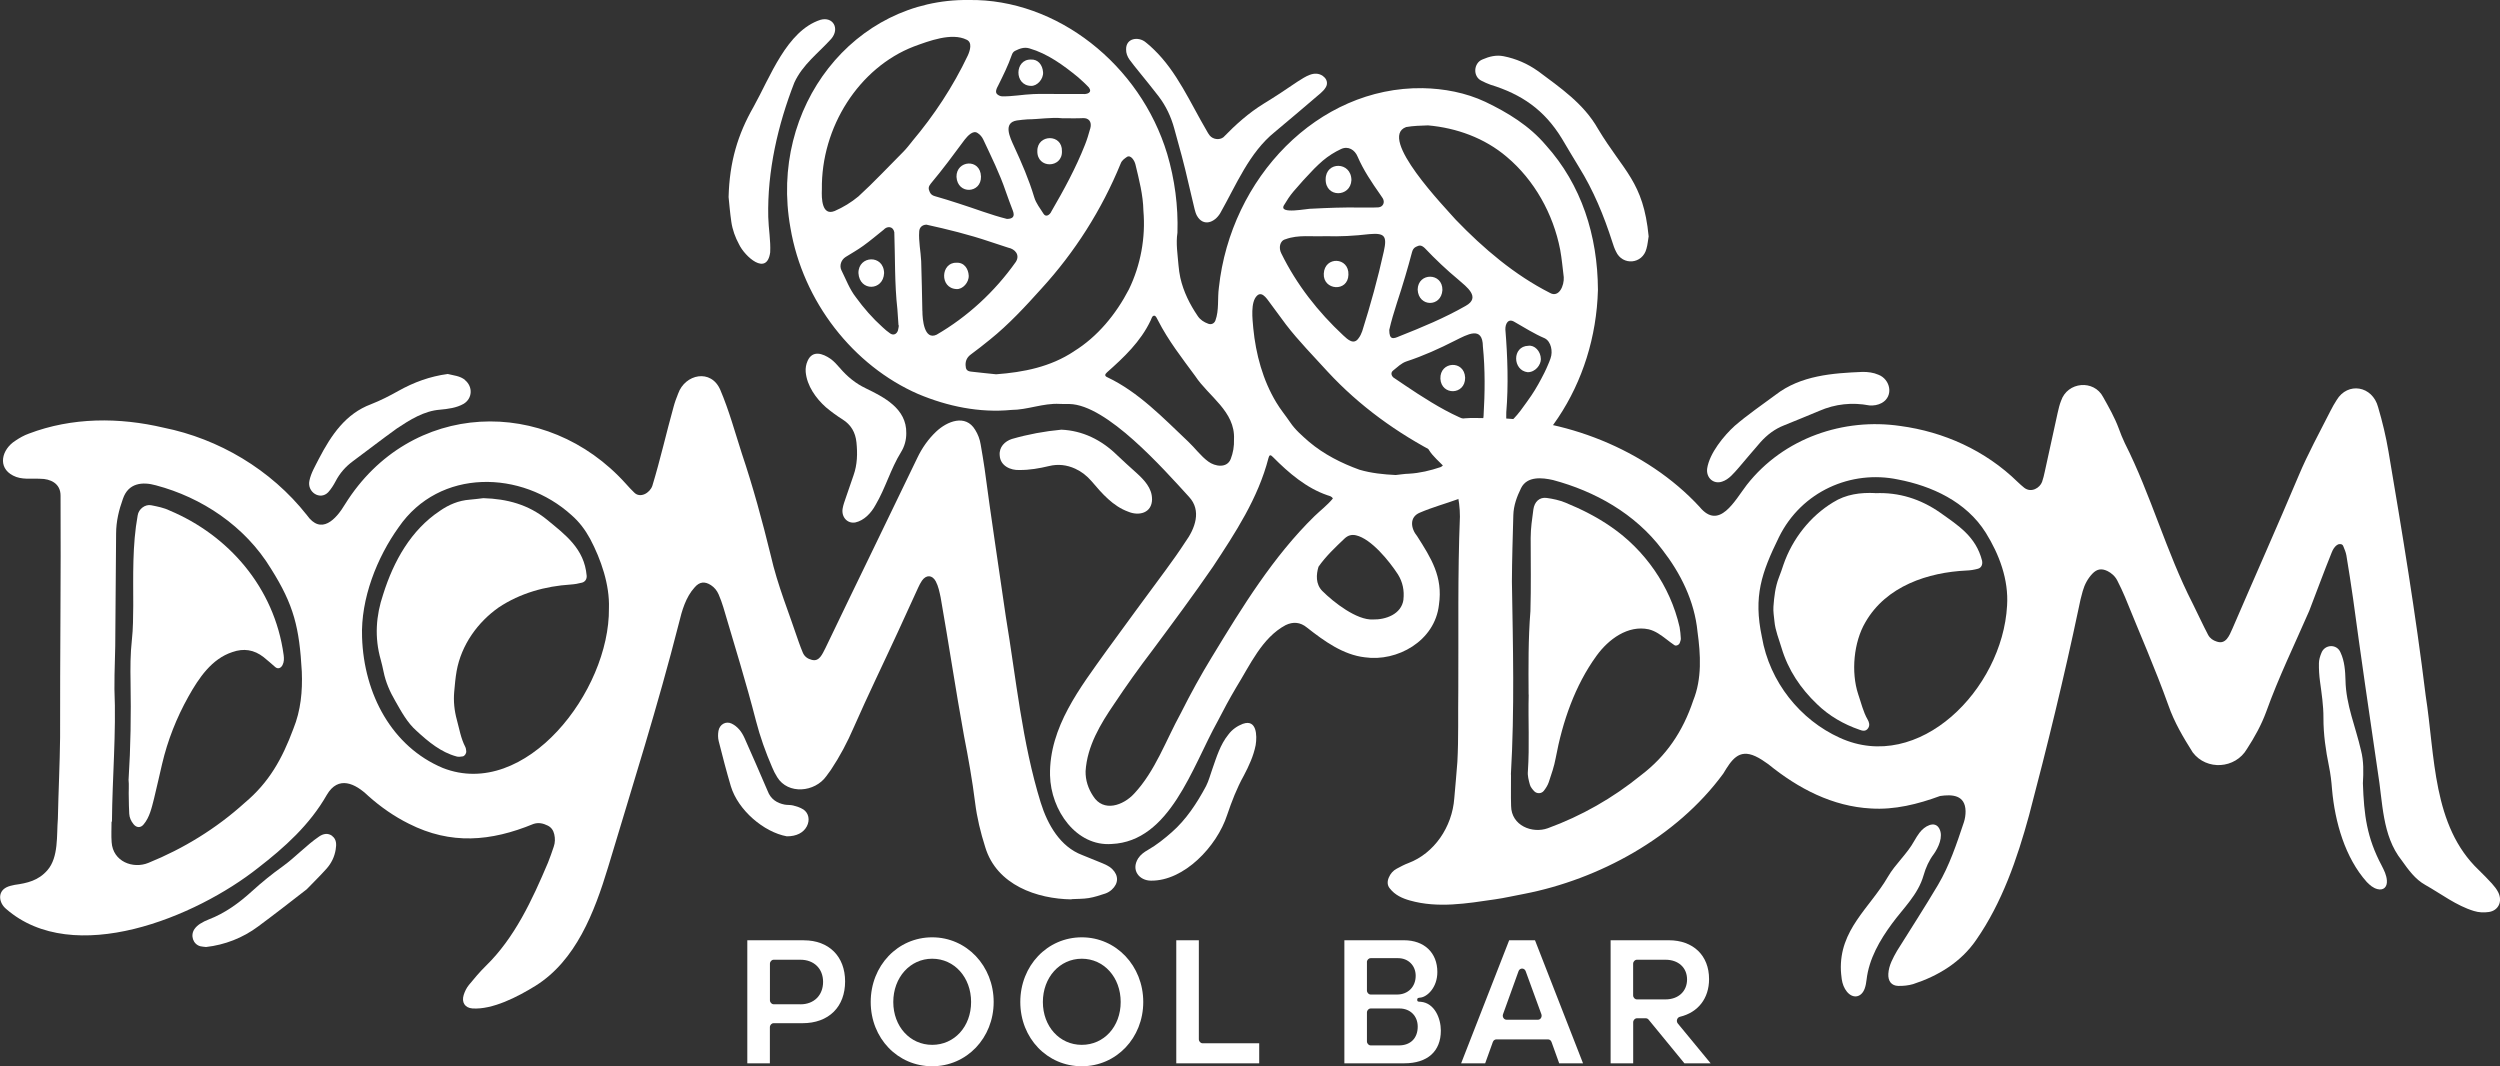 <?xml version="1.0" encoding="UTF-8"?>
<svg id="Layer_1" data-name="Layer 1" xmlns="http://www.w3.org/2000/svg" viewBox="0 0 492.87 210.21">
  <rect x="0" y="0" width="492.87" height="210.21" fill="#333333" stroke="none"/>
  <defs>
    <style>
      .cls-1 {
        fill: #fff;
        stroke-width: 0px;
      }
    </style>
  </defs>
  <path class="cls-1" d="M304.76,28.62c-3.27-3.86-7.52-6.43-11.92-8.54-3.88-1.82-8.16-2.62-12.39-2.7-20.66-.27-37.83,17.72-40.15,39.32-.3,2.15.07,4.45-.69,6.5-.25.62-.84.84-1.42.62-.82-.3-1.56-.76-2.07-1.53-1.55-2.29-2.79-4.75-3.42-7.52-.18-.8-.28-1.63-.36-2.46-.17-2.14-.54-4.29-.21-6.43.17-5.24-.54-10.54-2.02-15.54C224.79,12.73,208.36-.25,191,0c-22.59-.3-39.45,21.12-35.17,44.9,2.45,14.58,12.42,27.21,25.18,32.78,5.8,2.44,12.1,3.74,18.34,3.14,3.24-.01,6.31-1.37,9.56-1.19.64.03,1.28.03,1.92.02,7.37.14,18.47,12.71,23.57,18.29,2.55,2.73,1.2,6.27-.73,8.93-1.21,1.87-2.5,3.67-3.81,5.46-3.93,5.31-7.84,10.64-11.73,15.99-5.11,7.18-11.3,15.01-11.12,24.53.15,6.94,5.22,14.06,12.15,13.54,11.5-.5,15.87-15.16,20.88-24.16,1.16-2.26,2.36-4.49,3.65-6.67,2.75-4.44,5.11-9.84,9.77-12.32,1.48-.71,2.89-.6,4.2.48,3.4,2.67,7.15,5.39,11.44,5.87,6.27.91,13.8-3.15,14.59-10.39.8-5.51-1.56-9.18-4.3-13.49-1.25-1.5-1.61-3.77.55-4.65,2.46-1.06,5.05-1.76,7.55-2.67,16.35-6.46,27.04-22.63,27.54-41.24-.05-10.71-3.25-20.73-10.26-28.52ZM253.16,40.42c.55-.93,1.14-1.83,1.83-2.65,1.39-1.62,2.56-2.93,4.06-4.47.54-.55,1.21-1.17,1.72-1.61,1.13-.95,2.33-1.71,3.62-2.31,1.4-.65,2.71.15,3.26,1.5,1.17,2.7,2.79,5.09,4.45,7.46.17.24.34.48.5.74.48.8.09,1.69-.82,1.8-1.3.08-2.64,0-3.94.03-3.05-.04-6.09.07-9.14.23-.78-.09-6.75,1.25-5.55-.71ZM253.45,47.16c2.5-.93,5.24-.47,7.8-.6,2.91.1,5.8-.06,8.69-.4,2.96-.25,3.59.26,2.87,3.43-1.17,5.31-2.62,10.53-4.25,15.7-.17.49-.4.98-.71,1.38-.95,1.4-2.14.28-3.04-.56-4.92-4.59-9.18-9.97-12.22-16.19-.51-1-.33-2.47.86-2.76ZM196.81,16.82c.96-1.94,1.93-3.88,2.65-5.95.13-.39.33-.68.65-.84.9-.45,1.8-.8,2.84-.49,3.57,1.03,6.69,3.31,9.6,5.69.73.65,1.47,1.31,2.14,2.04.72,1.02-.43,1.35-1.21,1.26-1.66,0-3.35,0-5,0-1.6,0-3.2-.05-4.79.02-2.05.08-4.09.49-6.14.44-.3-.01-.62-.15-.87-.34-.63-.44-.16-1.28.13-1.83ZM214.93,25.36c-.3,1.09-.62,2.17-1.04,3.21-1.81,4.58-4.15,8.88-6.6,13.09-.28.67-1.08,1.26-1.56.49-.65-1.07-1.46-2-1.84-3.28-1.04-3.47-2.47-6.77-3.98-10.03-.79-1.73-2.23-4.64.56-5.09.7-.09,1.4-.18,2.11-.22,2.19-.01,4.79-.45,6.79-.22,1.38,0,2.77.05,4.15-.02,1.04-.05,1.82.63,1.42,2.08ZM192.74,26.23c.5.32.87.76,1.13,1.32,1.57,3.36,3.22,6.67,4.42,10.21.43,1.28.93,2.54,1.4,3.8.39,1.06.07,1.59-1.17,1.6-3.15-.78-6.43-2.07-9.57-3.06-1.55-.51-3.12-.99-4.69-1.44-.45-.13-.76-.36-.96-.8-.31-.68-.28-1.06.2-1.66,2.34-2.79,4.52-5.73,6.69-8.67.55-.69,1.63-1.93,2.53-1.31ZM177.03,65.15c-.25.75-.9,1.02-1.53.59-.53-.36-1.04-.79-1.51-1.24-1.96-1.76-3.69-3.74-5.26-5.9-1.24-1.59-1.94-3.51-2.84-5.31-.46-.92-.05-2.08.83-2.63,1.16-.73,2.36-1.39,3.47-2.2,1.38-.99,2.68-2.1,4.01-3.16.71-.79,1.88-.72,2.11.48.18,5.06.04,10.16.61,15.2.08,1.05.14,2.11.22,3.17.02,0,.05,0,.07,0-.06.33-.08.68-.18.99ZM179.83,27.87c-.56.69-1.1,1.4-1.71,2.02-2.95,2.95-5.81,6.03-8.88,8.83-1.43,1.19-3,2.14-4.69,2.88-2.53,1.02-2.6-2.49-2.52-4.25-.17-12.29,7.33-24.02,18.15-28.19,2.93-1.07,7.44-2.8,10.39-1.33,1.18.54.66,2.15.24,3.09-2.92,6.16-6.68,11.84-10.99,16.95ZM181.84,61.29c-.07-3.27-.12-6.53-.23-9.79-.09-1.96-.53-3.91-.39-5.88.05-.81.61-1.3,1.42-1.33,4.18.92,8.4,1.96,12.48,3.34,1.22.4,2.44.8,3.65,1.2,1.34.26,2.38,1.43,1.49,2.81-4.16,5.89-9.55,10.83-15.62,14.35-2.43,1.13-2.79-2.96-2.79-4.69ZM211.74,69.26c-4.65,3.09-9.97,4.13-15.36,4.53-1.6-.17-3.29-.33-4.97-.53-.79-.1-1.02-.44-1.05-1.28-.03-.92.34-1.58,1.04-2.1,1.28-.96,2.55-1.92,3.78-2.94,3.69-2.97,6.95-6.49,10.15-10.05,6.53-7.14,11.86-15.48,15.61-24.65.24-.65.77-.98,1.27-1.33.76-.4,1.47.79,1.64,1.51.72,3.01,1.51,6.01,1.57,9.13.46,5.3-.55,10.74-2.85,15.48-2.57,4.96-6.22,9.37-10.83,12.22ZM234.24,87.05c-4.95-4.69-9.8-9.77-15.92-12.67-.54-.23-.56-.55-.08-.97,3.31-2.93,6.63-6.05,8.6-10.22.19-.39.3-1.01.77-.95.26.03.51.57.69.93,2.02,3.96,4.73,7.43,7.33,10.96,2.64,4.02,7.91,6.98,7.65,12.45.05,1.44-.18,2.68-.64,3.89-.74,1.91-3.13,1.49-4.42.53-1.5-1.09-2.62-2.67-3.97-3.94ZM238.97,129.44c-2.21,3.62-4.26,7.34-6.17,11.15-2.95,5.36-5.04,11.43-9.21,15.88-2.11,2.3-6.04,3.76-8.09.46-.96-1.46-1.51-3.08-1.48-4.89.31-4.98,2.96-9.34,5.63-13.25,2.4-3.61,4.91-7.13,7.53-10.56,4.05-5.45,8.1-10.9,11.96-16.51,4.38-6.65,8.9-13.49,10.94-21.43.15-.63.41-.7.88-.18,3.12,3.15,6.61,6.12,10.74,7.53.4.14.84.19,1.07.64-1.07,1.31-2.42,2.32-3.62,3.48-8.11,7.93-14.23,17.88-20.18,27.69ZM276.69,118.22c-.41,2.89-3.51,3.96-6.01,3.91-3.18.17-7.72-3.35-10.01-5.64-1.32-1.36-1.19-3.24-.73-4.76,1.46-2.09,3.33-3.84,5.15-5.57.63-.59,1.35-.83,2.26-.62,2.98.69,6.53,5.05,8.25,7.7.95,1.53,1.28,3.19,1.08,4.98ZM284.01,92.09c-2.01.68-4.1,1.18-6.22,1.3-.88.02-1.76.17-2.63.26-2.42-.12-4.81-.36-7.13-1.04-3.53-1.27-7.02-3.03-9.96-5.51-1.34-1.18-2.7-2.33-3.73-3.86-.89-1.32-1.92-2.54-2.73-3.91-2.63-4.35-4.03-9.49-4.53-14.62-.15-1.77-.59-5.14.74-6.42,1.12-1.07,2.19,1.04,2.88,1.87.95,1.28,1.88,2.56,2.83,3.83,2.52,3.28,5.43,6.21,8.19,9.26,6.28,6.8,13.79,12.18,21.83,16.31.91.39,1.67,2.02.46,2.52ZM273.89,65.04c.79-3.5,2.16-7.09,3.15-10.56.48-1.58.91-3.18,1.34-4.78.13-.47.33-.81.75-1.03.72-.38,1.12-.35,1.75.23,2.1,2.21,4.3,4.3,6.62,6.22,1.61,1.42,4.51,3.48,1.46,5.18-4.18,2.39-8.62,4.23-13.07,5.99-1.21.53-1.99.76-2-1.24ZM292.48,82.03c-.05,1.17-.8,1.75-1.89,1.39-3.91-1.36-7.53-3.5-11.04-5.76-1.62-1.08-3.26-2.14-4.86-3.25-.45-.43-.51-.99-.04-1.36.85-.67,1.62-1.47,2.66-1.81,3.29-1.08,6.45-2.51,9.55-4.09,2.38-1.17,5.45-3.01,5.49,1.17.46,4.56.4,9.15.13,13.72ZM305.69,70.64c-.17.49-.33.89-.54,1.36-.19.43-.36.86-.67,1.47-.78,1.55-1.62,3.09-2.58,4.51-.83,1.15-3.34,5.01-4.49,5.27-.66-.18-.41-1.31-.45-1.98.44-5.28.26-10.94-.18-16.31-.03-1.12.55-2.27,1.79-1.5,1.97,1.12,3.89,2.35,5.96,3.23,1.28.63,1.64,2.63,1.16,3.94ZM305.56,57.74c-6.95-3.53-13.06-8.71-18.56-14.42-2.05-2.35-15.47-16.17-9.79-18.27,1.41-.25,2.89-.28,4.32-.33,5.58.49,11.15,2.47,15.55,6.23,5.36,4.51,9.14,11.17,10.51,18.31.32,1.77.48,3.58.7,5.38.11,1.62-.92,4.14-2.74,3.1Z"/>
  <path class="cls-1" d="M260.86,15.01c-1.73-1.22-3.53.14-5.05,1.08-2.19,1.49-4.39,2.96-6.66,4.34-2.94,1.81-5.53,4.12-7.96,6.63-.79.6-2.04.44-2.7-.35-.23-.28-.41-.61-.59-.93-3.24-5.51-5.84-11.63-10.44-16.04-.51-.51-1.06-.99-1.62-1.43-1.37-1.13-3.88-.85-3.83,1.45-.02.71.25,1.4.68,2.01.6.83,1.26,1.62,1.9,2.42,1.28,1.6,2.59,3.17,3.83,4.8,1.44,1.89,2.45,4.02,3.09,6.37,1.01,3.6,2,7.21,2.82,10.87.4,1.67.78,3.35,1.19,5.03.11.43.24.87.45,1.26,1.25,2.22,3.48,1.37,4.59-.48,3.18-5.61,5.71-11.94,10.74-16,3.05-2.54,6.07-5.12,9.09-7.7.38-.32.73-.71.99-1.14.46-.75.21-1.66-.51-2.15Z"/>
  <path class="cls-1" d="M303.2,14.01c-2.04-1.46-4.37-2.46-6.79-2.93-1.41-.28-2.8.05-4.12.63-1.79.68-1.98,3.38-.2,4.22.56.3,1.16.55,1.75.77,6.09,1.87,10.62,4.91,14.12,10.68,1.11,1.83,2.17,3.7,3.3,5.51,2.87,4.61,4.94,9.61,6.61,14.83.2.64.42,1.29.72,1.87,1.29,2.84,5.24,2.5,6.01-.57.23-.78.29-1.61.43-2.42-1.04-10.83-4.91-12.75-10-21.22-2.81-4.97-7.48-8.12-11.83-11.38Z"/>
  <path class="cls-1" d="M145.7,48.17c1.12,2.37,5.48,6.36,6.14,1.59.12-2.32-.32-4.65-.38-6.96-.21-9.08,1.9-18.18,5.14-26.51,1.65-3.6,4.77-5.84,7.3-8.66,1.7-2.03.31-4.42-2.16-3.72-6.64,2.17-9.9,11.28-13.19,17.17-3.09,5.4-4.73,10.81-4.91,17.77.12,1.16.27,3.03.54,4.89.23,1.57.77,3.05,1.52,4.43Z"/>
  <path class="cls-1" d="M170.64,76.53c-1.96-.93-3.61-2.29-5.06-3.98-.57-.66-1.17-1.33-1.86-1.82-1.51-1.04-3.53-1.76-4.5.41-.31.69-.44,1.43-.38,2.19.24,2.75,2.05,5.24,3.97,6.95,1.05.88,2.15,1.69,3.3,2.41,1.65,1.04,2.54,2.54,2.74,4.54.22,2.19.17,4.36-.57,6.45-.52,1.48-1.03,2.96-1.53,4.45-.24.71-.51,1.41-.63,2.15-.27,1.67.94,3,2.51,2.72,1.72-.38,3.11-1.84,3.97-3.43,1.97-3.32,2.99-7.13,5.02-10.41.72-1.15,1.06-2.45,1.05-3.75.1-4.9-4.49-7.15-8.04-8.88Z"/>
  <path class="cls-1" d="M470.57,173.6c-.07-1.09-.55-2.01-1.02-2.94-2.94-5.52-3.5-10.01-3.71-16.23.12-2.19.18-4.38-.38-6.51-1.04-4.59-2.97-9-3.05-13.78-.05-1.86-.18-3.79-.97-5.48-.72-1.79-3.19-1.66-3.81.14-.25.61-.45,1.29-.46,1.94-.02,1.2.05,2.41.21,3.59.32,2.38.69,4.76.68,7.18-.01,3.26.45,6.44,1.1,9.61.3,1.46.48,2.96.59,4.46.57,6.49,2.58,13.52,6.85,18.3.61.63,1.27,1.2,2.12,1.41,1.17.3,1.94-.41,1.85-1.69Z"/>
  <path class="cls-1" d="M368.54,79.93c.86.06,1.69-.07,2.46-.49,2.41-1.37,1.66-4.69-.69-5.57-.99-.43-2.03-.55-3.1-.55-5.9.24-12.19.69-17.13,4.5-2.71,2.01-5.51,3.92-8.08,6.13-2.14,1.94-4.96,5.38-5.43,8.38-.26,1.87,1.26,3.2,2.94,2.62,1.37-.44,2.31-1.67,3.27-2.74,1.43-1.66,2.82-3.36,4.27-5,1.32-1.49,2.86-2.65,4.69-3.36,2.31-.9,4.59-1.9,6.89-2.83,3.19-1.39,6.52-1.74,9.93-1.09Z"/>
  <path class="cls-1" d="M245.07,142.68c-1.14.44-2.16,1.13-2.91,2.15-1.59,1.96-2.32,4.42-3.16,6.81-.4,1.12-.7,2.3-1.23,3.34-1.8,3.37-3.95,6.64-6.78,9.11-1.47,1.29-2.98,2.5-4.66,3.46-.75.43-1.45.92-1.95,1.68-1.46,2.36.27,4.38,2.52,4.39,6.5.09,12.99-6.7,15.02-12.93.91-2.68,1.92-5.32,3.3-7.79.99-1.88,1.92-3.88,2.33-6,.32-1.97.17-5.14-2.48-4.21Z"/>
  <path class="cls-1" d="M91.68,74.92c-.92-.82-2.39-.92-3.41-1.19-3.5.47-6.66,1.62-9.75,3.35-1.74.98-3.51,1.88-5.37,2.61-4.99,1.87-7.82,6.02-10.3,10.79-.69,1.38-1.53,2.74-1.85,4.29-.49,2.25,2.11,3.92,3.7,2.28.58-.64,1.06-1.4,1.47-2.18.84-1.62,1.99-2.9,3.4-3.94,2.89-2.14,5.74-4.35,8.66-6.45,2.6-1.73,5.37-3.47,8.5-3.71,1.59-.15,3.26-.35,4.68-1.16,1.75-1.07,1.85-3.38.25-4.69Z"/>
  <path class="cls-1" d="M227.12,98.4c.01-2.19-1.6-3.83-3.05-5.15-1.29-1.16-2.58-2.32-3.84-3.52-3.09-3.02-6.79-4.83-10.98-5.02-3.32.31-6.56.91-9.75,1.83-1.37.44-2.57,1.57-2.41,3.24.1,2.09,2.19,2.97,3.89,2.88,1.98.02,3.92-.32,5.84-.78,1.77-.43,3.48-.24,5.15.52,1.25.57,2.31,1.41,3.23,2.47,2.07,2.44,4.23,4.93,7.23,6.01,2.05.87,4.68.33,4.7-2.49Z"/>
  <path class="cls-1" d="M378.48,164.1c-.39.53-.76,1.09-1.08,1.67-1.43,2.61-3.71,4.52-5.2,7.08-3.56,6.14-9.63,10.43-9.27,18.53.02.21.05.96.17,1.7.14.9.45,1.74,1.02,2.44,1.19,1.44,2.85,1.16,3.5-.63.2-.55.3-1.16.37-1.75.48-4.14,2.63-7.81,5-11.03,2.23-3.06,5.16-5.73,6.24-9.55.44-1.53,1.07-2.93,2.01-4.18.91-1.29,1.92-3.44,1.1-5-.9-1.73-3.01-.42-3.85.73Z"/>
  <path class="cls-1" d="M65.5,164.8c-.85-.63-1.77-.44-2.58.11-2.54,1.73-4.68,4.08-7.17,5.88-2.11,1.5-4.11,3.13-6.04,4.88-2.58,2.35-5.35,4.37-8.57,5.6-.59.23-1.17.51-1.71.86-.41.27-.81.62-1.09,1.03-.87,1.27-.27,3.01,1.15,3.39.34.09.69.09,1.13.15,3.67-.41,7.25-1.79,10.27-4.05,3.23-2.38,6.4-4.87,9.58-7.33,1.31-1.35,2.66-2.67,3.92-4.08.93-1.05,1.56-2.32,1.79-3.76.16-.98.19-2-.69-2.66Z"/>
  <path class="cls-1" d="M158.33,159.56c-.58-.38-1.28-.58-1.95-.76-.54-.14-1.12-.07-1.67-.17-1.54-.3-2.77-1.07-3.38-2.71-1.49-3.49-3.01-6.96-4.55-10.42-.27-.6-.62-1.2-1.04-1.68-.42-.48-.95-.91-1.51-1.17-1.13-.54-2.37.16-2.59,1.46-.11.65-.11,1.37.05,2,.75,2.98,1.52,5.95,2.39,8.88,1.42,4.74,6.52,9.07,11.04,9.89,1.94.01,3.29-.73,3.94-1.96.65-1.22.4-2.63-.71-3.36Z"/>
  <path class="cls-1" d="M211.23,177.31c-6.72-.09-14.74-2.78-17-10.32-.91-2.86-1.62-5.77-1.99-8.76-.55-4.41-1.33-8.76-2.18-13.11-1.65-9.08-3.01-18.23-4.61-27.32-.23-1.09-.45-2.22-.97-3.2-.69-1.27-1.88-1.33-2.72-.12-.29.42-.52.89-.74,1.36-1.34,2.9-2.65,5.82-3.99,8.72-2.89,6.28-5.92,12.49-8.7,18.82-1.27,2.95-2.76,5.76-4.52,8.4-.29.43-.6.84-.91,1.25-2.25,3.16-7.54,3.68-9.68.18-.39-.62-.73-1.29-1.01-1.98-1.27-2.94-2.35-5.96-3.16-9.08-1.94-7.55-4.25-14.98-6.45-22.44-.26-.86-.57-1.7-.92-2.52-.33-.76-.84-1.39-1.52-1.83-1.21-.78-2.25-.69-3.22.45-1.74,1.92-2.49,4.53-3.1,7.07-4.12,16.2-9.16,32.09-13.95,48.07-2.72,8.97-6.37,18.45-14.35,23.42-3.45,2.13-8.44,4.73-12.43,4.44-1.45-.12-2.15-1.2-1.69-2.67.22-.7.57-1.4,1.02-1.95,1.06-1.3,2.15-2.59,3.34-3.76,5.67-5.52,9.13-12.98,12.25-20.35.42-1.03.78-2.1,1.14-3.16.28-.8.29-1.62.1-2.45-.18-.78-.59-1.36-1.27-1.7-.92-.46-1.86-.67-2.86-.32-8.36,3.44-16.25,4.14-24.54-.06-2.89-1.44-5.53-3.28-7.98-5.46-2.61-2.52-5.93-4.08-8.19-.22-3.38,5.93-8.34,10.36-13.53,14.38-12.26,9.72-36.42,19.72-49.73,8.07-1.37-1.16-1.71-3.31.11-4.23.49-.25,1.06-.36,1.61-.48,2.48-.34,4.68-.84,6.46-2.89,2.24-2.58,1.79-6.86,2.06-10.15.11-5.34.38-10.68.44-16.02-.03-15.89.18-31.78.09-47.66.02-2.48-2.09-3.34-3.96-3.34-1.81-.11-3.72.26-5.4-.63-3.14-1.6-2.25-5.17.46-6.88.82-.56,1.72-1.06,2.64-1.39,8.55-3.25,17.83-3.24,26.6-1.17,10.8,2.18,21.1,8.2,28.22,17.23,2.81,4,5.74.86,7.52-2.13,12.84-20.6,39.72-21.45,55.36-4.06.53.6,1.08,1.19,1.65,1.74,1.17,1.2,3.09.11,3.58-1.33,1.57-5.15,2.75-10.43,4.2-15.62.23-.87.55-1.71.88-2.54,1.36-3.87,6.52-4.99,8.33-.71,1.72,4.04,2.88,8.32,4.23,12.51,2.22,6.59,4.04,13.31,5.7,20.08,1.33,5.87,3.62,11.39,5.51,17.06.25.7.51,1.4.8,2.09.34.82.98,1.25,1.78,1.45,1.51.41,2.08-1.17,2.69-2.32,6-12.52,12.11-24.99,18.12-37.51.94-1.97,2.16-3.7,3.7-5.16,2.15-2.04,5.8-3.53,7.7-.36.56.89.92,1.86,1.09,2.91.26,1.56.54,3.11.76,4.67,1.29,9.76,2.79,19.48,4.19,29.22,2.04,12.26,3.21,24.82,6.88,36.68,1.37,4.41,3.88,8.71,8.14,10.33,1.12.45,2.24.9,3.35,1.36.91.38,1.88.71,2.61,1.42,1.3,1.29,1.26,2.84-.09,4.07-.37.33-.82.61-1.28.76-1.07.35-2.15.71-3.25.89-1.11.18-2.24.15-3.37.21ZM22.05,161.99s-.04,0-.06,0c0,1.35-.08,2.72.02,4.06.26,3.82,4.22,5.3,7.23,4.07,6.91-2.8,13.39-6.76,19.03-11.87,4.77-4,7.36-8.63,9.57-14.58,1.46-3.6,1.82-7.4,1.66-11.27-.48-8.61-1.53-13.08-6.08-20.29-5.11-8.41-13.68-14.05-22.68-16.43-2.66-.75-5.45-.48-6.51,2.67-.79,2.19-1.33,4.43-1.34,6.8-.04,6.47-.1,12.94-.15,19.41.03,3.76-.21,7.53-.18,11.28.37,8.72-.42,17.43-.49,26.15ZM120.05,119.91c.16-4.61-1.56-9.63-3.71-13.68-.96-1.77-2.15-3.35-3.64-4.65-9.82-8.93-26.06-9.33-34.1,2.36-4.27,5.95-7.51,14.1-7.22,21.7.36,11.22,5.9,21.56,15.91,25.76,16.27,6.41,32.95-15.14,32.76-31.49Z"/>
  <path class="cls-1" d="M293.15,82.44c14.89-.25,31.39,6.07,41.93,17.5,3.87,4.7,6.91-1.24,9.29-4.34,7.3-9.32,19.18-13.25,30.27-11.62,8.53,1.14,16.76,4.8,23.13,11.03.42.4.85.79,1.3,1.15,1.41,1.09,3.1,0,3.52-1.16.22-.63.38-1.29.52-1.95.85-3.88,1.69-7.77,2.55-11.65.18-.8.37-1.62.67-2.37,1.27-3.8,6.49-4.24,8.3-.75,1.12,2,2.26,3.99,3.07,6.17.36.98.74,1.96,1.19,2.89,5.17,10.22,8.18,21.48,13.4,31.66,1.03,2.06,1.98,4.16,3.05,6.19.38.68.97,1.07,1.67,1.29,1.8.64,2.48-1.12,3.12-2.57,4.33-10.05,8.79-20.04,13.04-30.12,1.85-4.41,4.14-8.55,6.28-12.79.38-.72.76-1.45,1.21-2.12,2.18-3.65,7.07-2.83,8.18,1.39.85,2.88,1.55,5.79,2.05,8.76,2.71,15.99,5.36,31.99,7.33,48.12,1.87,11.92,1.3,25.66,10.47,34.38.88.87,1.76,1.74,2.59,2.66.48.54.96,1.13,1.27,1.78.86,1.81-.03,3.57-1.89,3.83-.98.14-1.96.1-2.93-.2-3.47-1.05-6.43-3.36-9.59-5.14-1.99-1.11-3.32-2.97-4.65-4.84-3.91-4.91-3.71-11.49-4.72-17.52-1.67-11.37-3.33-22.74-4.87-34.13-.41-2.83-.84-5.65-1.31-8.46-.11-.65-.39-1.28-.64-1.89-.17-.4-.73-.46-1.11-.23-.59.35-.91.93-1.16,1.56-1.54,3.8-2.94,7.66-4.42,11.48-2.88,6.62-6.04,13.09-8.49,19.92-.96,2.6-2.29,5-3.78,7.29-2.3,3.95-7.97,4.31-10.7.69-1.85-2.93-3.64-5.95-4.79-9.26-2.59-7.25-5.69-14.25-8.56-21.37-.46-1.1-.97-2.17-1.51-3.23-.45-.88-1.15-1.51-2.01-1.92-1.11-.52-2.02-.38-2.9.54-.92.97-1.55,2.14-1.92,3.46-.3,1.08-.58,2.17-.78,3.28-2.89,13.72-6.22,27.35-9.79,40.89-2.36,8.64-5.34,17.25-10.4,24.54-3.03,4.46-7.61,7.18-12.48,8.76-.93.27-1.94.37-2.91.35-1.33-.03-2.04-.93-1.96-2.38.09-1.67.93-3.15,1.72-4.54,2.7-4.31,5.46-8.59,8.06-12.97,2.27-3.84,3.69-8.11,5.11-12.36.23-.69.35-1.47.34-2.21-.07-3.23-2.68-3.32-5.03-2.98-4.38,1.61-8.97,2.76-13.63,2.46-7.54-.4-14.31-3.91-20.23-8.73-.82-.58-1.65-1.16-2.55-1.57-3.29-1.51-4.71.74-6.34,3.44-9.27,12.64-24.61,20.85-39.22,23.69-1.94.35-3.86.82-5.81,1.09-5.53.81-11.24,1.78-16.74.22-1.49-.42-2.95-1.07-3.96-2.38-.52-.61-.52-1.38-.21-2.12.32-.78.85-1.39,1.57-1.77.76-.4,1.51-.82,2.31-1.11,5.07-1.91,8.63-7.1,9.04-12.78.23-2.39.41-4.79.61-7.19.25-4.66.11-9.34.18-14,.07-11.44-.14-22.89.32-34.33,0-3.26-.8-7.51-3.08-9.8-1.87-1.98-5.2-4.31-2.66-7.31.64-.72,1.39-1.3,2.31-1.5,1.44-.31,2.89-.64,4.35-.77,1.47-.13,2.95-.03,4.43-.03ZM297.89,152.7c.02,1.73-.05,4.29.02,6.19.04,3.9,4.2,5.5,7.25,4.39,6.6-2.41,12.8-5.93,18.35-10.44,4.98-3.78,8.26-8.61,10.31-14.75,1.73-4.27,1.46-9.05.84-13.55-.59-6.05-3.34-11.54-6.94-16.17-5.38-7.14-13.32-11.53-21.54-13.73-2.12-.48-5.1-.82-6.3,1.58-.82,1.67-1.48,3.43-1.53,5.35-.12,4.36-.26,8.72-.28,13.08.21,12.8.54,25.17-.2,38.04ZM395.69,119.43c.34-5.18-1.56-10.16-4.19-14.39-3.86-6.17-10.72-9.25-17.31-10.51-9.22-1.93-19.02,2.32-23.48,11.38-3.44,7.04-5.05,11.65-3.36,19.65,1.52,8.93,7.6,16.38,15.35,19.89,15.59,7.14,32.07-9.54,32.99-26.03Z"/>
  <path class="cls-1" d="M25.35,153.67c.41-6.38.5-12.78.39-19.18-.05-2.79-.05-5.57.26-8.33.25-2.26.24-4.5.27-6.76,0-5.95-.19-11.9.87-17.78.18-1.27,1.48-2.25,2.67-2.01,1.24.25,2.52.49,3.65,1.05,11.49,4.83,20.64,15.09,22.46,28.48.09.69.1,1.34-.22,1.97-.32.63-.89.83-1.4.43-.77-.65-1.52-1.35-2.31-1.97-1.9-1.5-3.97-1.8-6.19-1.01-4.06,1.33-6.59,5.08-8.67,8.8-2.32,4.16-4.08,8.58-5.18,13.29-.53,2.26-1.03,4.53-1.58,6.78-.46,1.79-.86,3.7-2.06,5.11-.6.74-1.43.66-2-.07-.47-.59-.79-1.26-.83-2.03-.06-1.05-.08-2.1-.09-3.16-.06-1.17.08-2.52-.05-3.62Z"/>
  <path class="cls-1" d="M95.29,98.21c4.7.14,8.87,1.27,12.48,4.19,3.64,3,7.43,5.74,7.89,11.09.06.66-.29,1.2-.89,1.37-.74.2-1.51.33-2.27.38-4.97.32-9.93,1.68-14.19,4.52-4.1,2.88-7.36,7.35-8.29,12.56-.23,1.33-.35,2.68-.47,4.03-.17,1.89.02,3.74.52,5.57.49,1.8.79,3.66,1.66,5.33.13.25.16.57.19.86.04.41-.31.96-.69,1.01-.41.06-.86.14-1.24.01-3.04-.82-5.54-2.89-7.87-5.04-1.82-1.6-2.98-3.77-4.19-5.89-1.05-1.8-1.89-3.69-2.31-5.78-.17-.81-.35-1.61-.57-2.4-1.23-4.34-.94-8.62.49-12.84,2.07-6.61,5.52-12.69,11.16-16.45,1.8-1.25,3.73-2.06,5.9-2.22.98-.07,1.95-.22,2.69-.3Z"/>
  <path class="cls-1" d="M301.36,136.95c-.03-5.49-.08-10.98.36-16.46.14-4.81.05-9.63.05-14.44,0-1.89.28-3.74.53-5.6.21-1.53,1.21-2.48,2.63-2.28,1.24.17,2.51.44,3.68.92,3.15,1.29,6.22,2.83,9.05,4.8,6.55,4.52,11.61,11.57,13.47,19.75.13.74.2,1.49.24,2.23.02.28-.11.58-.2.86-.15.42-.72.68-1.05.47-.54-.35-1.04-.76-1.56-1.15-1.09-.83-2.17-1.65-3.52-1.98-4.08-.88-7.93,1.94-10.3,5.23-4.24,5.85-6.69,12.94-8.04,20.16-.29,1.61-.84,3.18-1.36,4.74-.21.62-.58,1.2-.98,1.71-.47.6-1.39.61-1.9.07-.34-.37-.71-.8-.84-1.27-.24-.86-.49-1.79-.4-2.65.34-5.02.03-10.13.16-15.12Z"/>
  <path class="cls-1" d="M369.72,97.23c4.64-.2,8.89,1.13,12.77,3.83,3.59,2.56,7.05,4.7,8.27,9.48.15.76-.14,1.41-.82,1.59-.74.2-1.51.33-2.28.35-7.48.36-15.79,3.01-19.91,10.21-2.3,3.91-2.84,9.81-1.42,14.15.59,1.69.97,3.46,1.87,5.02.3.52.48,1.13.1,1.7-.46.69-1.11.54-1.72.3-3.08-1.06-5.99-2.72-8.38-5.06-3.19-3.05-5.66-6.67-6.98-11.09-.51-1.72-1.22-3.38-1.39-5.2-.09-.97-.27-1.95-.2-2.91.14-1.95.36-3.89,1.07-5.73.32-.83.63-1.68.9-2.53,1.77-5.14,5.33-9.6,9.77-12.29,2.56-1.62,5.42-1.98,8.34-1.84Z"/>
  <path class="cls-1" d="M158.48,185.37h-11.15v24.26h4.45v-7.11c0-.44.34-.8.75-.8h5.7c2.54,0,4.66-.78,6.15-2.26,1.46-1.45,2.23-3.52,2.23-5.97,0-4.93-3.19-8.11-8.12-8.11ZM157.8,197.99h-5.26c-.41,0-.75-.36-.75-.8v-7.18c0-.44.34-.8.75-.8h5.26c2.67,0,4.47,1.75,4.47,4.36s-1.75,4.43-4.47,4.43Z"/>
  <path class="cls-1" d="M183.78,184.79c-6.8,0-12.12,5.6-12.12,12.75s5.32,12.67,12.12,12.67,12.12-5.57,12.12-12.67-5.32-12.75-12.12-12.75ZM183.78,205.99c-4.38,0-7.67-3.63-7.67-8.45s3.3-8.53,7.67-8.53,7.67,3.67,7.67,8.53-3.3,8.45-7.67,8.45Z"/>
  <path class="cls-1" d="M213.27,184.79c-6.8,0-12.12,5.6-12.12,12.75s5.32,12.67,12.12,12.67,12.12-5.57,12.12-12.67-5.32-12.75-12.12-12.75ZM213.27,205.99c-4.38,0-7.67-3.63-7.67-8.45s3.3-8.53,7.67-8.53,7.67,3.67,7.67,8.53-3.3,8.45-7.67,8.45Z"/>
  <path class="cls-1" d="M236.35,204.87v-19.5h-4.45v24.26h16.35v-3.95h-11.15c-.41,0-.75-.36-.75-.8Z"/>
  <path class="cls-1" d="M280.09,197.5c-.39-.03-.69.03-.69-.39s.29-.39.67-.44c1.28-.15,3.3-1.95,3.3-5.04,0-3.8-2.58-6.26-6.57-6.26h-11.76v24.26h11.8c4.59,0,7.22-2.35,7.22-6.45,0-2.39-1.22-5.44-3.96-5.68ZM269.48,189.7c0-.44.34-.8.75-.8h5.41c2,0,3.46,1.46,3.46,3.47,0,2.18-1.51,3.7-3.67,3.7h-5.19c-.41,0-.75-.36-.75-.8v-5.56ZM275.79,206.1h-5.55c-.41,0-.75-.36-.75-.8v-5.68c0-.44.34-.8.75-.8h5.66c2.12,0,3.6,1.47,3.6,3.58,0,2.28-1.42,3.7-3.71,3.7Z"/>
  <path class="cls-1" d="M297.53,185.37l-9.47,24.26h4.74l1.51-4.2c.11-.31.39-.52.7-.52h10.17c.31,0,.59.2.7.52l1.51,4.2h4.7l-9.47-24.26h-5.09ZM303.81,200.69c-.14.22-.37.35-.62.35h-6.17c-.25,0-.48-.13-.62-.35-.14-.22-.17-.5-.08-.74l3.06-8.49c.11-.31.39-.51.7-.51h0c.31,0,.59.2.7.51l3.1,8.49c.09.25.06.53-.08.75Z"/>
  <path class="cls-1" d="M330.78,201.78c-.18-.21-.23-.51-.15-.78.08-.27.29-.47.55-.54,3.61-.86,5.76-3.64,5.76-7.44,0-4.65-3.12-7.65-7.94-7.65h-11.47v24.26h4.45v-8.08c0-.44.34-.8.75-.8h1.73c.22,0,.42.1.56.27l7.06,8.61h5.17l-6.47-7.85ZM322.72,197.03c-.41,0-.75-.36-.75-.8v-6.22c0-.44.34-.8.75-.8h5.63c2.54,0,4.25,1.56,4.25,3.89s-1.71,3.93-4.25,3.93h-5.63Z"/>
  <path class="cls-1" d="M265.84,54.17c.15-3.52-4.7-3.72-4.86-.22-.17,3.31,4.77,3.7,4.86.22Z"/>
  <path class="cls-1" d="M188.51,51.8c-3.03-.05-3.33,5.02.06,5.19,1.22.09,2.49-1.32,2.41-2.67-.07-1.28-.86-2.64-2.47-2.52Z"/>
  <path class="cls-1" d="M283.97,74.66c.18,3.36,4.89,3.27,4.88-.19-.14-3.54-5-3.26-4.88.19Z"/>
  <path class="cls-1" d="M204.51,29.75c-.1,3.58,4.96,3.44,4.85.08.11-3.5-4.87-3.4-4.85-.08Z"/>
  <path class="cls-1" d="M284.37,57.18c.05-3.48-4.82-3.5-4.88-.09.15,3.48,4.67,3.51,4.88.09Z"/>
  <path class="cls-1" d="M188.57,34.87c.21,3.56,4.91,3.28,4.83-.07-.12-3.64-4.9-3.21-4.83.07Z"/>
  <path class="cls-1" d="M266.43,35.5c-.04-3.69-5.07-3.73-5.08-.16-.05,3.7,4.93,3.58,5.08.16Z"/>
  <path class="cls-1" d="M169.24,53.84c.22,3.67,4.91,3.53,5.06,0-.08-3.73-5.1-3.49-5.06,0Z"/>
  <path class="cls-1" d="M301.31,68.17c-3.25.09-3.12,4.87-.13,5.21,1.52.01,2.61-1.45,2.6-2.58-.02-1.59-1.27-2.82-2.47-2.63Z"/>
  <path class="cls-1" d="M203.25,16.93c1.23.07,2.49-1.36,2.39-2.69-.1-1.43-.99-2.58-2.39-2.5-3.23-.08-3.35,5.11,0,5.19Z"/>
</svg>